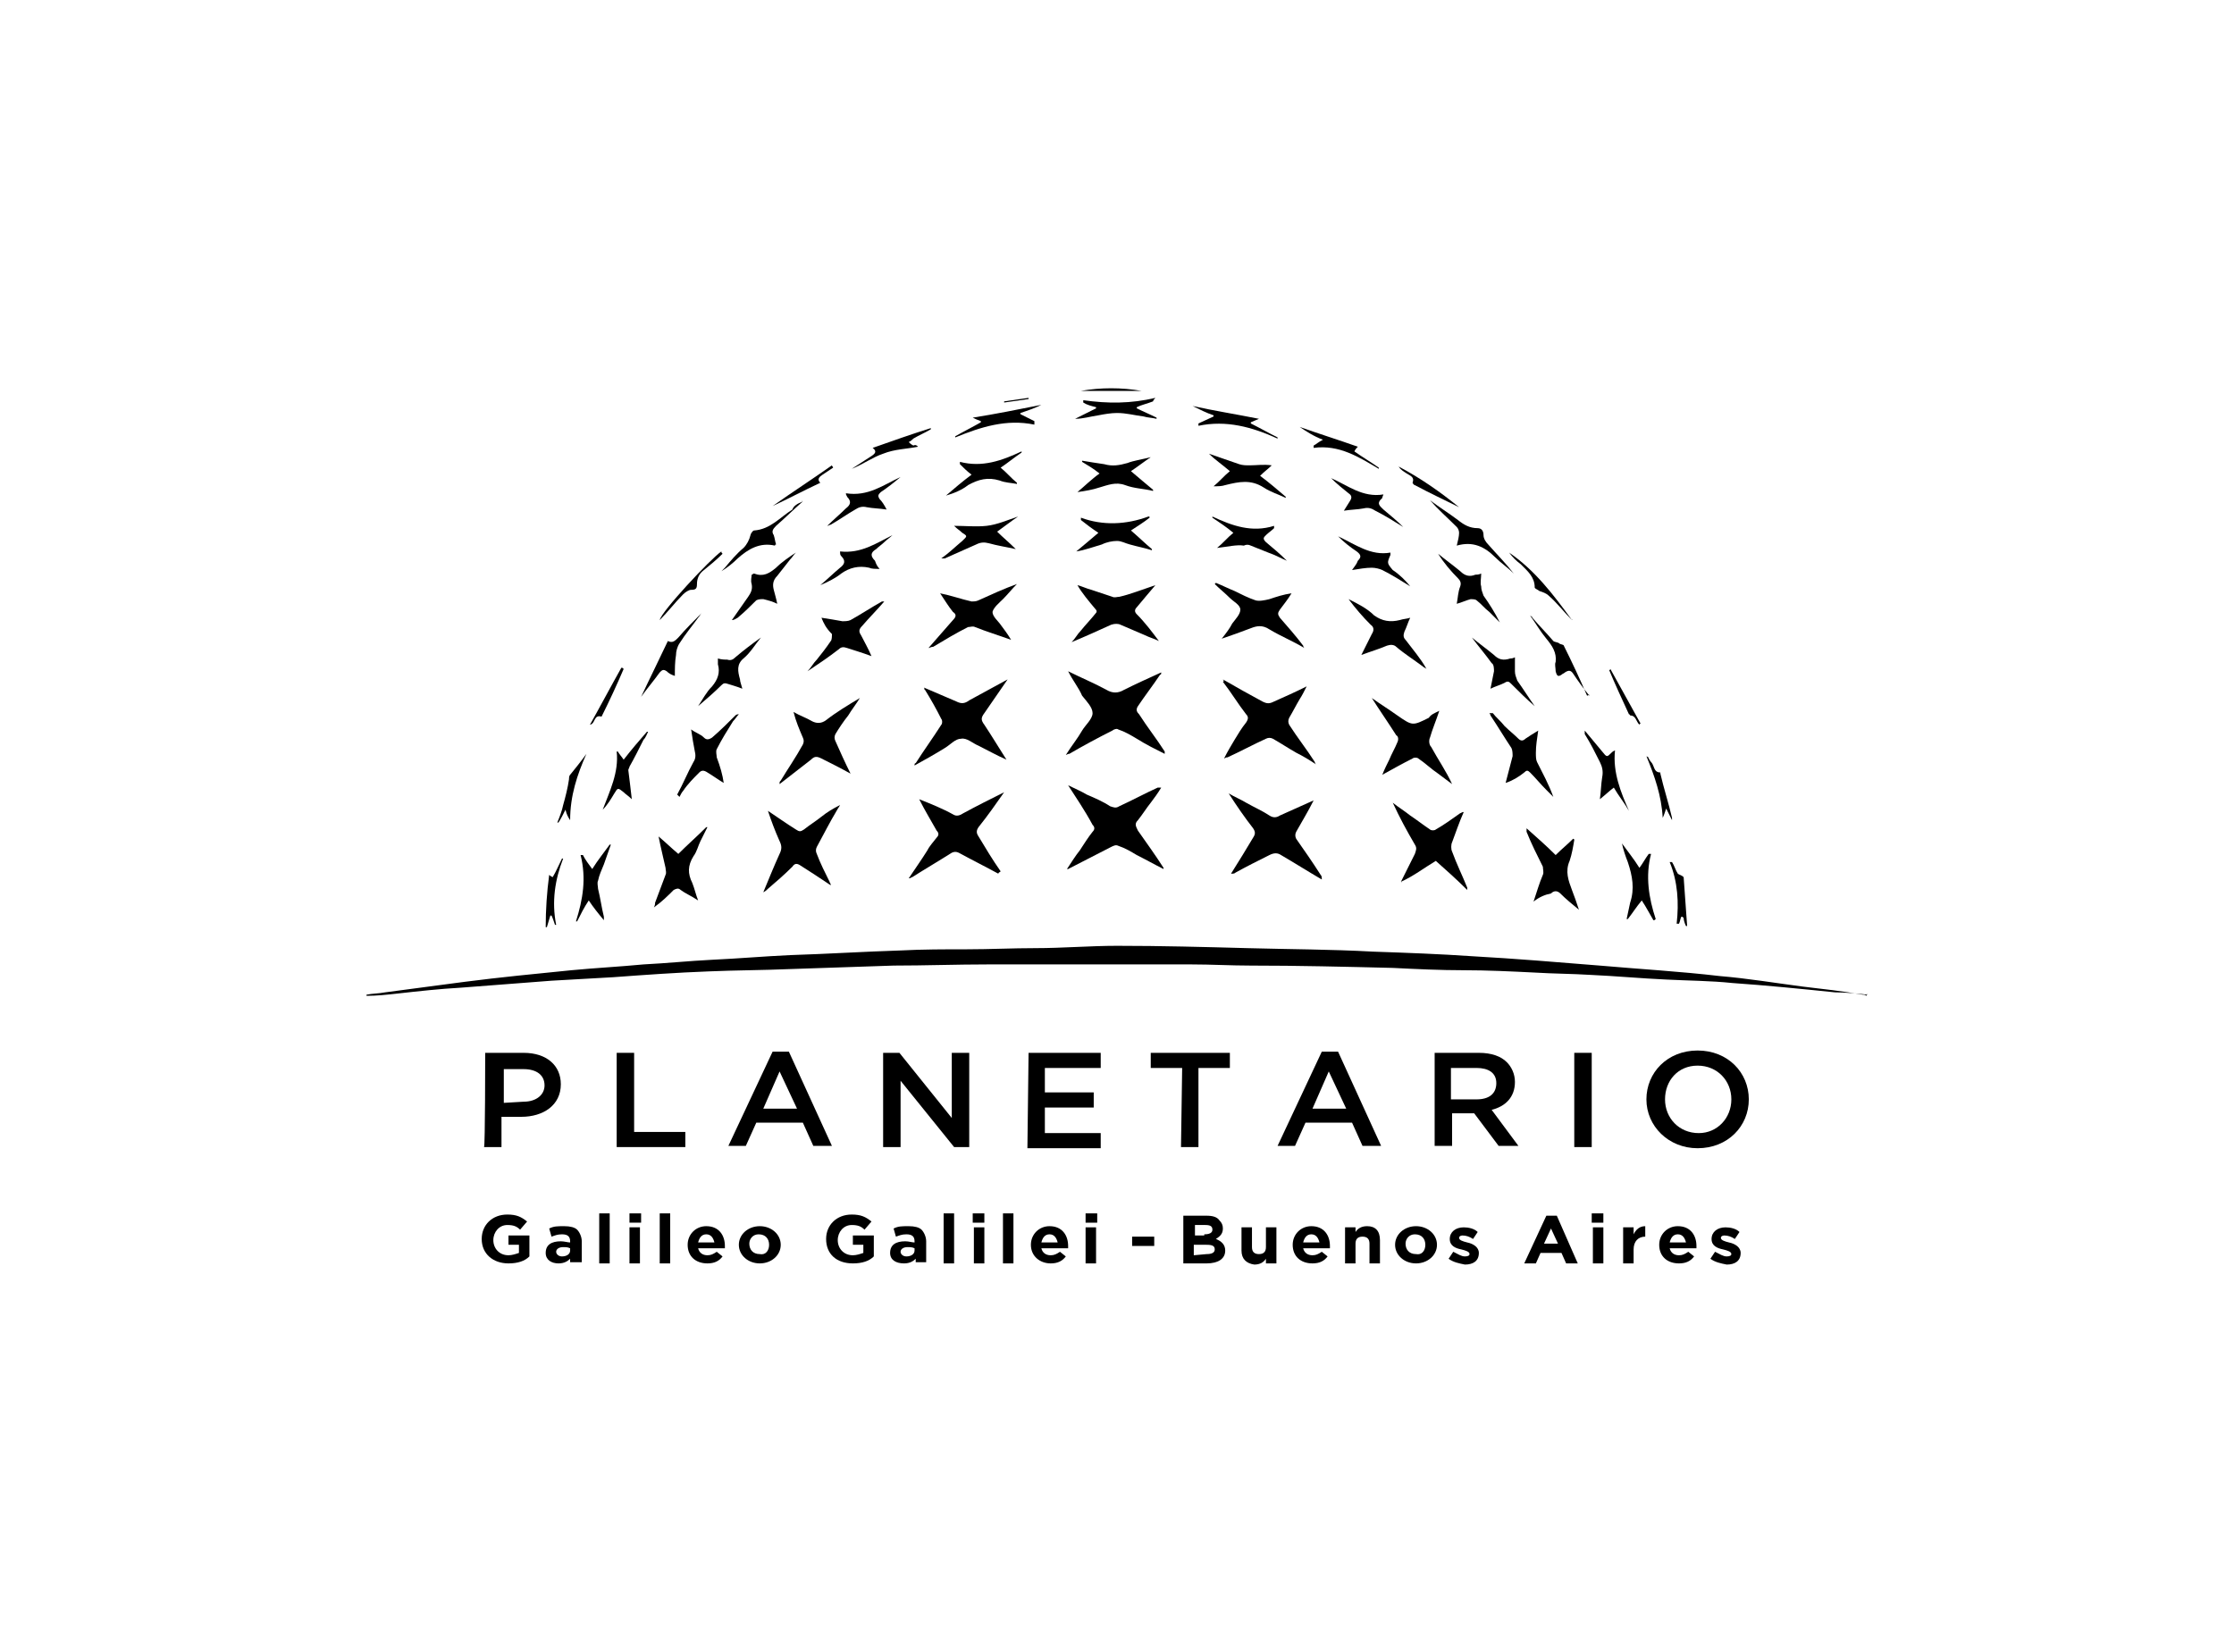 <?xml version="1.0" encoding="utf-8"?>
<!-- Generator: Adobe Illustrator 23.0.3, SVG Export Plug-In . SVG Version: 6.00 Build 0)  -->
<svg version="1.1" id="Layer_1" xmlns="http://www.w3.org/2000/svg" xmlns:xlink="http://www.w3.org/1999/xlink" x="0px" y="0px"
	 viewBox="0 0 192 142" style="enable-background:new 0 0 192 142;" xml:space="preserve">
<g>
	<g>
		<path d="M41.7,90.5h3.3c2,0,3.2,1.1,3.2,2.7v0c0,1.8-1.5,2.8-3.4,2.8h-1.7v2.6h-1.5C41.7,98.6,41.7,90.5,41.7,90.5z M45,94.7
			c1.1,0,1.8-0.6,1.8-1.4v0c0-0.9-0.7-1.4-1.8-1.4h-1.7v2.9L45,94.7L45,94.7z"/>
		<path d="M53,90.5h1.5v6.8h4.4v1.3H53V90.5z"/>
		<path d="M66.4,90.4h1.4l3.7,8.1h-1.6l-0.9-2h-4l-0.9,2h-1.5L66.4,90.4z M68.5,95.3l-1.5-3.2l-1.4,3.2H68.5z"/>
		<path d="M75.9,90.5h1.4l4.5,5.6v-5.6h1.5v8.1H82l-4.6-5.7v5.7h-1.5L75.9,90.5L75.9,90.5z"/>
		<path d="M88.4,90.5h6.2v1.3h-4.8v2.1h4.2v1.3h-4.2v2.2h4.8v1.3h-6.3L88.4,90.5L88.4,90.5z"/>
		<path d="M101.6,91.8h-2.7v-1.3h6.8v1.3h-2.7v6.8h-1.5L101.6,91.8L101.6,91.8z"/>
		<path d="M113.6,90.4h1.4l3.7,8.1h-1.6l-0.9-2h-4l-0.9,2h-1.5L113.6,90.4z M115.7,95.3l-1.5-3.2l-1.4,3.2H115.7z"/>
		<path d="M123.3,90.5h3.8c1.1,0,1.9,0.3,2.4,0.8c0.4,0.4,0.7,1,0.7,1.7v0c0,1.3-0.8,2.1-2,2.4l2.3,3.1h-1.7l-2.1-2.8h-1.9v2.8h-1.5
			V90.5z M126.9,94.5c1.1,0,1.7-0.5,1.7-1.4v0c0-0.9-0.7-1.3-1.7-1.3h-2.2v2.7L126.9,94.5L126.9,94.5z"/>
		<path d="M135.3,90.5h1.5v8.1h-1.5V90.5z"/>
		<path d="M141.5,94.5L141.5,94.5c0-2.3,1.8-4.2,4.4-4.2s4.4,1.9,4.4,4.2v0c0,2.3-1.8,4.2-4.4,4.2C143.4,98.7,141.5,96.8,141.5,94.5
			z M148.8,94.5L148.8,94.5c0-1.6-1.2-2.9-2.9-2.9c-1.7,0-2.8,1.3-2.8,2.9v0c0,1.6,1.2,2.9,2.9,2.9
			C147.6,97.4,148.8,96.1,148.8,94.5z"/>
	</g>
	<g>
		<path d="M41.4,106.5L41.4,106.5c0-1.2,0.9-2.1,2.2-2.1c0.8,0,1.2,0.2,1.7,0.6l-0.6,0.7c-0.3-0.3-0.6-0.4-1.1-0.4
			c-0.7,0-1.2,0.6-1.2,1.3v0c0,0.7,0.5,1.3,1.3,1.3c0.3,0,0.6-0.1,0.9-0.2V107h-0.9v-0.8h1.8v1.8c-0.4,0.4-1,0.6-1.8,0.6
			C42.4,108.6,41.4,107.8,41.4,106.5z"/>
		<path d="M46.9,107.7L46.9,107.7c0-0.7,0.5-1,1.3-1c0.3,0,0.6,0.1,0.8,0.1v-0.1c0-0.4-0.2-0.6-0.7-0.6c-0.4,0-0.6,0.1-0.9,0.2
			l-0.2-0.7c0.4-0.2,0.7-0.2,1.3-0.2c0.5,0,0.9,0.1,1.1,0.3c0.2,0.2,0.4,0.6,0.4,1v1.8H49v-0.3c-0.2,0.2-0.5,0.4-1,0.4
			C47.4,108.6,46.9,108.3,46.9,107.7z M49,107.5v-0.2c-0.2-0.1-0.4-0.1-0.6-0.1c-0.4,0-0.6,0.2-0.6,0.4v0c0,0.2,0.2,0.4,0.5,0.4
			C48.7,108,49,107.8,49,107.5z"/>
		<path d="M51.5,104.3h0.9v4.3h-0.9V104.3z"/>
		<path d="M54.1,104.3h1v0.8h-1C54.1,105.1,54.1,104.3,54.1,104.3z M54.1,105.5H55v3.1h-0.9V105.5z"/>
		<path d="M56.7,104.3h0.9v4.3h-0.9V104.3z"/>
		<path d="M59.1,107L59.1,107c0-0.9,0.7-1.6,1.6-1.6c1.1,0,1.6,0.8,1.6,1.7c0,0.1,0,0.2,0,0.2H60c0.1,0.4,0.4,0.6,0.8,0.6
			c0.3,0,0.5-0.1,0.8-0.3l0.5,0.4c-0.3,0.4-0.7,0.6-1.3,0.6C59.8,108.6,59.1,108,59.1,107z M61.4,106.8c-0.1-0.4-0.3-0.7-0.7-0.7
			c-0.4,0-0.6,0.3-0.7,0.7H61.4z"/>
		<path d="M63.5,107L63.5,107c0-0.9,0.8-1.6,1.8-1.6c1,0,1.8,0.7,1.8,1.6v0c0,0.9-0.8,1.6-1.8,1.6C64.3,108.6,63.5,107.9,63.5,107z
			 M66.1,107L66.1,107c0-0.5-0.3-0.9-0.9-0.9c-0.5,0-0.8,0.4-0.8,0.8v0c0,0.5,0.3,0.9,0.9,0.9C65.8,107.9,66.1,107.5,66.1,107z"/>
		<path d="M71,106.5L71,106.5c0-1.2,0.9-2.1,2.2-2.1c0.8,0,1.2,0.2,1.7,0.6l-0.6,0.7c-0.3-0.3-0.6-0.4-1.1-0.4
			c-0.7,0-1.2,0.6-1.2,1.3v0c0,0.7,0.5,1.3,1.3,1.3c0.3,0,0.6-0.1,0.9-0.2V107h-0.9v-0.8h1.8v1.8c-0.4,0.4-1,0.6-1.8,0.6
			C71.9,108.6,71,107.8,71,106.5z"/>
		<path d="M76.5,107.7L76.5,107.7c0-0.7,0.5-1,1.3-1c0.3,0,0.6,0.1,0.8,0.1v-0.1c0-0.4-0.2-0.6-0.7-0.6c-0.4,0-0.6,0.1-0.9,0.2
			l-0.2-0.7c0.4-0.2,0.7-0.2,1.3-0.2c0.5,0,0.9,0.1,1.1,0.3c0.2,0.2,0.4,0.6,0.4,1v1.8h-0.9v-0.3c-0.2,0.2-0.5,0.4-1,0.4
			C77,108.6,76.5,108.3,76.5,107.7z M78.6,107.5v-0.2c-0.2-0.1-0.4-0.1-0.6-0.1c-0.4,0-0.6,0.2-0.6,0.4v0c0,0.2,0.2,0.4,0.5,0.4
			C78.3,108,78.6,107.8,78.6,107.5z"/>
		<path d="M81.1,104.3H82v4.3h-0.9V104.3z"/>
		<path d="M83.6,104.3h1v0.8h-1V104.3z M83.7,105.5h0.9v3.1h-0.9V105.5z"/>
		<path d="M86.2,104.3h0.9v4.3h-0.9V104.3z"/>
		<path d="M88.6,107L88.6,107c0-0.9,0.7-1.6,1.6-1.6c1.1,0,1.6,0.8,1.6,1.7c0,0.1,0,0.2,0,0.2h-2.3c0.1,0.4,0.4,0.6,0.8,0.6
			c0.3,0,0.5-0.1,0.8-0.3l0.5,0.4c-0.3,0.4-0.7,0.6-1.3,0.6C89.4,108.6,88.6,108,88.6,107z M90.9,106.8c-0.1-0.4-0.3-0.7-0.7-0.7
			c-0.4,0-0.6,0.3-0.7,0.7H90.9z"/>
		<path d="M93.3,104.3h1v0.8h-1V104.3z M93.3,105.5h0.9v3.1h-0.9V105.5z"/>
		<path d="M97.3,106.3h1.9v0.8h-1.9V106.3z"/>
		<path d="M101.7,104.5h2c0.5,0,0.9,0.1,1.1,0.4c0.2,0.2,0.3,0.4,0.3,0.7v0c0,0.5-0.3,0.7-0.6,0.9c0.5,0.2,0.8,0.5,0.8,1v0
			c0,0.7-0.6,1.1-1.6,1.1h-2L101.7,104.5L101.7,104.5z M103.5,106.1c0.4,0,0.7-0.1,0.7-0.4v0c0-0.3-0.2-0.4-0.6-0.4h-0.9v0.9H103.5z
			 M103.7,107.8c0.4,0,0.7-0.1,0.7-0.4v0c0-0.3-0.2-0.4-0.7-0.4h-1.1v0.9L103.7,107.8L103.7,107.8z"/>
		<path d="M106.7,107.5v-2h0.9v1.7c0,0.4,0.2,0.6,0.6,0.6c0.4,0,0.6-0.2,0.6-0.6v-1.7h0.9v3.1h-0.9v-0.4c-0.2,0.3-0.5,0.5-1,0.5
			C107.1,108.6,106.7,108.2,106.7,107.5z"/>
		<path d="M111.1,107L111.1,107c0-0.9,0.7-1.6,1.6-1.6c1.1,0,1.6,0.8,1.6,1.7c0,0.1,0,0.2,0,0.2H112c0.1,0.4,0.4,0.6,0.8,0.6
			c0.3,0,0.5-0.1,0.8-0.3l0.5,0.4c-0.3,0.4-0.7,0.6-1.3,0.6C111.8,108.6,111.1,108,111.1,107z M113.4,106.8
			c-0.1-0.4-0.3-0.7-0.7-0.7c-0.4,0-0.6,0.3-0.7,0.7H113.4z"/>
		<path d="M115.6,105.5h0.9v0.4c0.2-0.3,0.5-0.5,1-0.5c0.7,0,1.1,0.4,1.1,1.2v2h-0.9v-1.7c0-0.4-0.2-0.6-0.6-0.6
			c-0.4,0-0.6,0.2-0.6,0.6v1.7h-0.9L115.6,105.5L115.6,105.5z"/>
		<path d="M119.9,107L119.9,107c0-0.9,0.8-1.6,1.8-1.6c1,0,1.8,0.7,1.8,1.6v0c0,0.9-0.8,1.6-1.8,1.6
			C120.7,108.6,119.9,107.9,119.9,107z M122.5,107L122.5,107c0-0.5-0.3-0.9-0.9-0.9c-0.5,0-0.8,0.4-0.8,0.8v0c0,0.5,0.3,0.9,0.9,0.9
			C122.2,107.9,122.5,107.5,122.5,107z"/>
		<path d="M124.5,108.2l0.4-0.6c0.4,0.2,0.7,0.4,1,0.4c0.3,0,0.4-0.1,0.4-0.2v0c0-0.2-0.3-0.3-0.7-0.4c-0.5-0.1-1-0.3-1-0.9v0
			c0-0.6,0.5-1,1.2-1c0.4,0,0.9,0.1,1.2,0.4l-0.4,0.6c-0.3-0.2-0.6-0.3-0.9-0.3c-0.2,0-0.3,0.1-0.3,0.2v0c0,0.2,0.3,0.3,0.7,0.4
			c0.5,0.1,1,0.4,1,0.9v0c0,0.7-0.5,1-1.2,1C125.4,108.6,124.9,108.5,124.5,108.2z"/>
		<path d="M132.9,104.5h0.9l1.8,4.1h-1l-0.4-0.9h-1.8l-0.4,0.9h-1L132.9,104.5z M133.9,106.9l-0.6-1.3l-0.6,1.3H133.9z"/>
		<path d="M136.8,104.3h1v0.8h-1V104.3z M136.9,105.5h0.9v3.1h-0.9V105.5z"/>
		<path d="M139.5,105.5h0.9v0.6c0.2-0.4,0.5-0.7,1-0.7v0.9h0c-0.6,0-1,0.4-1,1.1v1.2h-0.9L139.5,105.5L139.5,105.5z"/>
		<path d="M142.6,107L142.6,107c0-0.9,0.7-1.6,1.6-1.6c1.1,0,1.6,0.8,1.6,1.7c0,0.1,0,0.2,0,0.2h-2.3c0.1,0.4,0.4,0.6,0.8,0.6
			c0.3,0,0.5-0.1,0.8-0.3l0.5,0.4c-0.3,0.4-0.7,0.6-1.3,0.6C143.3,108.6,142.6,108,142.6,107z M144.9,106.8
			c-0.1-0.4-0.3-0.7-0.7-0.7c-0.4,0-0.6,0.3-0.7,0.7H144.9z"/>
		<path d="M147,108.2l0.4-0.6c0.4,0.2,0.7,0.4,1,0.4c0.3,0,0.4-0.1,0.4-0.2v0c0-0.2-0.3-0.3-0.7-0.4c-0.5-0.1-1-0.3-1-0.9v0
			c0-0.6,0.5-1,1.2-1c0.4,0,0.9,0.1,1.2,0.4l-0.4,0.6c-0.3-0.2-0.6-0.3-0.9-0.3c-0.2,0-0.3,0.1-0.3,0.2v0c0,0.2,0.3,0.3,0.7,0.4
			c0.5,0.1,1,0.4,1,0.9v0c0,0.7-0.5,1-1.2,1C147.9,108.6,147.4,108.5,147,108.2z"/>
	</g>
	<path d="M160.5,85.5c-0.9-0.1-1.9-0.2-2.8-0.2c-2.9-0.3-5.9-0.6-8.8-0.8c-1.9-0.2-3.8-0.2-5.7-0.3c-2.2-0.1-4.3-0.3-6.5-0.4
		c-1.6-0.1-3.2-0.1-4.8-0.2c-2-0.1-4.1-0.2-6.1-0.2s-4.1-0.1-6.1-0.2c-4.1-0.1-8.1-0.2-12.2-0.2c-1.7,0-3.4-0.1-5.1-0.1
		c-3.9,0-7.8,0-11.6,0c-2,0-3.9,0-5.9,0c-2.7,0-5.4,0.1-8.1,0.1c-3,0.1-6,0.2-8.9,0.3c-2.3,0.1-4.7,0.1-7,0.2
		c-2.7,0.1-5.5,0.3-8.2,0.5c-1.8,0.1-3.6,0.2-5.3,0.3c-2.6,0.2-5.2,0.4-7.8,0.6c-1.8,0.1-3.6,0.3-5.4,0.5c-0.9,0.1-1.8,0.2-2.7,0.2
		c0,0,0-0.1,0-0.1c0.5-0.1,1.1-0.1,1.6-0.2c2.3-0.3,4.5-0.6,6.8-0.9c3.1-0.4,6.2-0.7,9.2-1c2.1-0.2,4.1-0.3,6.2-0.5
		c2-0.1,3.9-0.3,5.9-0.4c2.2-0.1,4.5-0.3,6.7-0.4c3.2-0.1,6.3-0.3,9.5-0.4c1.9-0.1,3.8-0.1,5.7-0.1c2,0,3.9-0.1,5.9-0.1
		c2.3,0,4.7-0.2,7-0.2c3.8,0,7.5,0.1,11.2,0.2c3.6,0.1,7.2,0.1,10.8,0.3c2.9,0.1,5.7,0.2,8.6,0.4c3.6,0.2,7.2,0.5,10.9,0.8
		c3.4,0.3,6.9,0.5,10.3,0.9c2.4,0.2,4.8,0.6,7.1,0.9c1.7,0.2,3.5,0.4,5.2,0.7c0.1,0,0.2,0,0.3,0.1C160.5,85.4,160.5,85.4,160.5,85.5
		z"/>
	<path d="M91.8,57.7c1.2,0.6,2.2,1,3.3,1.6c0.5,0.3,1,0.3,1.5,0c1-0.5,2.1-1,3.2-1.5c0,0.1,0,0.2-0.1,0.2c-0.6,0.9-1.3,1.8-1.9,2.7
		c-0.2,0.3-0.1,0.5,0.1,0.7c0.7,1.1,1.5,2.1,2.2,3.2c0,0,0,0.1,0,0.2c-0.8-0.4-1.6-0.8-2.4-1.3c-0.5-0.3-1-0.6-1.6-0.8
		c-0.1-0.1-0.4,0-0.5,0.1c-1.2,0.6-2.5,1.3-3.7,2c-0.1,0-0.1,0-0.3,0.1c0.5-0.8,1-1.4,1.4-2.1c0.3-0.5,0.9-1,0.9-1.5
		c0-0.5-0.5-1-0.9-1.5C92.7,59.1,92.2,58.5,91.8,57.7z"/>
	<path d="M91.8,67.5c0.6,0.3,1.1,0.5,1.6,0.8c0.7,0.3,1.4,0.6,2,1c0.3,0.1,0.5,0.2,0.8,0c1.1-0.5,2.2-1.1,3.3-1.6c0.1,0,0.1,0,0.3,0
		c-0.3,0.5-0.6,0.9-0.9,1.3c-0.4,0.5-0.7,1-1.1,1.5c-0.3,0.3-0.2,0.5,0,0.9c0.7,1,1.5,2.1,2.2,3.2c0,0,0,0.1,0,0.1
		c-0.8-0.4-1.5-0.8-2.3-1.2c-0.5-0.3-1-0.6-1.6-0.8c-0.2-0.1-0.4,0-0.6,0.1c-1.2,0.6-2.5,1.3-3.7,1.9c0,0-0.1,0-0.1,0
		c0.4-0.6,0.7-1.1,1.1-1.6c0.4-0.6,0.7-1.1,1.1-1.6c0.2-0.2,0.2-0.4,0-0.6C93.2,69.6,92.5,68.6,91.8,67.5z"/>
	<path d="M85.8,75.1c-1.1-0.6-2.3-1.2-3.4-1.8c-0.2-0.1-0.4-0.1-0.6,0c-1.1,0.7-2.3,1.4-3.4,2.1c-0.1,0-0.1,0.1-0.3,0.1
		c0.6-0.9,1.1-1.6,1.6-2.4c0.2-0.4,0.5-0.7,0.8-1.1c0.2-0.2,0.2-0.4,0-0.6c-0.5-0.9-1-1.7-1.5-2.7c1,0.4,2,0.8,2.9,1.3
		c0.3,0.2,0.6,0.1,0.9-0.1c1.1-0.6,2.3-1.2,3.5-1.8c-0.7,1-1.4,2-2.2,3c-0.2,0.3-0.2,0.5,0,0.8c0.6,1,1.2,2,1.9,3
		C85.9,75,85.8,75,85.8,75.1z"/>
	<path d="M112.9,68.8c-0.5,1-1,1.8-1.5,2.7c-0.1,0.2-0.1,0.4,0,0.6c0.7,1,1.4,2,2.1,3.1c0.1,0.1,0.1,0.2,0.1,0.4
		c-1.2-0.7-2.3-1.4-3.5-2.1c-0.3-0.2-0.6-0.2-1,0c-1,0.5-2,1-2.9,1.5c-0.1,0.1-0.2,0.1-0.4,0.1c0.7-1.1,1.3-2.1,1.9-3.1
		c0.2-0.3,0.2-0.5,0-0.8c-0.7-0.9-1.4-1.9-2.1-3c0.5,0.3,1,0.5,1.5,0.8c0.7,0.4,1.4,0.7,2,1.1c0.3,0.2,0.6,0.2,0.9,0
		C110.9,69.7,111.8,69.3,112.9,68.8z"/>
	<path d="M79.4,59.1c0.9,0.4,1.9,0.8,2.8,1.2c0.4,0.2,0.7,0.2,1.1-0.1c1.1-0.6,2.2-1.2,3.3-1.8c-0.7,1-1.3,1.9-2,2.9
		c-0.3,0.4-0.3,0.6,0,1c0.6,0.9,1.2,1.9,1.9,3c-0.9-0.4-1.6-0.8-2.4-1.2c-0.5-0.2-1-0.7-1.5-0.6c-0.5,0-0.9,0.5-1.4,0.8
		c-0.8,0.5-1.7,1-2.6,1.5c0-0.1,0-0.2,0.1-0.2c0.7-1.1,1.5-2.2,2.2-3.3c0.1-0.1,0.1-0.4,0-0.5c-0.4-0.8-0.9-1.7-1.4-2.5
		C79.4,59.3,79.5,59.2,79.4,59.1z"/>
	<path d="M105.1,58.4c1.2,0.7,2.3,1.3,3.4,1.9c0.4,0.2,0.6,0.2,1,0c0.9-0.4,1.8-0.8,2.8-1.3c-0.2,0.4-0.4,0.8-0.6,1.1
		c-0.3,0.5-0.6,1.1-0.9,1.6c-0.1,0.2-0.1,0.4,0,0.6c0.7,1.1,1.5,2.1,2.2,3.2c0,0,0,0.1,0.1,0.2c-0.6-0.4-1.1-0.7-1.7-1
		c-0.7-0.4-1.3-0.8-2-1.2c-0.2-0.1-0.4-0.1-0.6,0c-1.1,0.5-2.2,1.1-3.3,1.6c-0.1,0-0.1,0-0.3,0.1c0.3-0.6,0.6-1.1,0.9-1.6
		c0.3-0.5,0.6-1,1-1.5c0.2-0.3,0.2-0.5,0-0.7c-0.7-0.9-1.3-1.9-2-2.8C105.2,58.6,105.2,58.5,105.1,58.4z"/>
	<path d="M120.4,75.8c0.4-0.8,0.8-1.6,1.2-2.4c0.1-0.3,0.2-0.5,0-0.8c-0.7-1.2-1.3-2.3-1.9-3.6c0.5,0.4,1,0.7,1.5,1.1
		c0.6,0.4,1.1,0.8,1.7,1.2c0.1,0.1,0.4,0.1,0.5,0c0.7-0.4,1.4-0.9,2.1-1.4c0.1,0,0.1-0.1,0.3-0.1c-0.4,0.9-0.7,1.8-1,2.6
		c-0.1,0.2-0.1,0.6,0,0.8c0.4,1.1,0.9,2.1,1.3,3.1c0,0,0,0.1,0,0.2c-0.9-0.9-1.8-1.7-2.7-2.5C122.4,74.6,121.5,75.3,120.4,75.8
		C120.5,75.9,120.5,75.8,120.4,75.8z"/>
	<path d="M66,69.7c0.9,0.6,1.6,1.1,2.4,1.6c0.3,0.2,0.4,0.2,0.7,0c0.5-0.4,1-0.7,1.5-1.1c0.5-0.4,1-0.7,1.6-1
		c-0.1,0.2-0.2,0.3-0.3,0.5c-0.6,1-1.1,2-1.7,3.1c-0.1,0.2-0.1,0.4,0,0.6c0.3,0.8,0.7,1.6,1.1,2.4c0,0.1,0.1,0.1,0.1,0.3
		c-0.9-0.6-1.8-1.2-2.6-1.7c-0.3-0.2-0.5-0.2-0.7,0.1c-0.7,0.7-1.4,1.3-2.1,1.9c-0.1,0.1-0.2,0.2-0.4,0.3c0.5-1.2,0.9-2.2,1.4-3.3
		c0.2-0.4,0.2-0.7,0-1.1C66.6,71.4,66.3,70.6,66,69.7z"/>
	<path d="M68.2,61.2c0.5,0.3,1.1,0.5,1.6,0.8c0.4,0.2,0.8,0.2,1.2-0.1c0.9-0.7,1.9-1.3,2.9-1.9c-0.3,0.5-0.7,1-1,1.5
		c-0.4,0.5-0.8,1.1-1.1,1.6c-0.1,0.2-0.1,0.4,0,0.6c0.4,0.9,0.8,1.8,1.3,2.8c-0.9-0.5-1.7-0.9-2.5-1.3c-0.4-0.2-0.6-0.2-0.9,0.1
		c-0.9,0.7-1.8,1.4-2.7,2.1c0-0.2,0-0.2,0.1-0.3c0.6-1,1.3-2,1.9-3.1c0.1-0.2,0.1-0.4,0-0.6C68.7,62.7,68.4,62,68.2,61.2
		C68.2,61.2,68.2,61.2,68.2,61.2z"/>
	<path d="M123.7,61.1c-0.3,0.9-0.6,1.6-0.8,2.3c-0.1,0.2-0.1,0.6,0.1,0.8c0.6,1.1,1.3,2.1,1.8,3.2c-0.4-0.3-0.8-0.6-1.2-0.9
		c-0.6-0.4-1.1-0.9-1.7-1.3c-0.1-0.1-0.4-0.1-0.5,0c-0.8,0.4-1.7,0.9-2.6,1.4c0.2-0.5,0.4-0.9,0.6-1.3c0.2-0.5,0.5-1,0.7-1.5
		c0.1-0.2,0.1-0.5-0.1-0.6c-0.7-1.1-1.4-2.1-2.1-3.2c0.7,0.5,1.5,1,2.2,1.5c1.3,0.9,1.3,0.9,2.7,0.2C123,61.4,123.3,61.3,123.7,61.1
		z"/>
	<path d="M99.3,50.3c-0.6,0.7-1.1,1.3-1.6,1.9c-0.2,0.2-0.2,0.4,0,0.6c0.7,0.7,1.3,1.5,1.9,2.3c-0.4-0.2-0.8-0.3-1.2-0.5
		c-0.7-0.3-1.4-0.6-2.1-0.9c-0.2-0.1-0.5-0.1-0.8,0c-1.1,0.5-2.2,1-3.4,1.5c0.3-0.3,0.5-0.7,0.8-1c0.4-0.5,0.8-0.9,1.2-1.4
		c0.2-0.2,0.2-0.3,0-0.5c-0.5-0.6-1.1-1.3-1.5-2c0.4,0.1,0.8,0.3,1.2,0.4c0.6,0.2,1.2,0.4,1.8,0.6c0.2,0.1,0.4,0,0.6,0
		C97.1,51.1,98.1,50.7,99.3,50.3z"/>
	<path d="M79.8,55.7c0.7-0.8,1.4-1.6,2.1-2.4c0.3-0.3,0.3-0.5,0-0.7c-0.4-0.5-0.7-1-1.1-1.6c1,0.2,1.8,0.5,2.7,0.7
		c0.2,0,0.4,0,0.6-0.1c1.1-0.5,2.2-1,3.3-1.4c-0.4,0.4-0.8,0.9-1.2,1.3c-0.3,0.3-0.8,0.7-0.9,1.1c0,0.4,0.5,0.8,0.7,1.1
		c0.3,0.4,0.6,0.8,0.9,1.3c-1.1-0.4-2.1-0.7-3.1-1.1c-0.2-0.1-0.4,0-0.6,0c-1,0.5-2,1.1-3,1.7C80,55.6,79.9,55.7,79.8,55.7
		C79.8,55.7,79.8,55.7,79.8,55.7z"/>
	<path d="M111,51c-0.3,0.5-0.7,1-1,1.4c-0.2,0.3-0.2,0.4,0,0.7c0.7,0.8,1.4,1.6,2,2.4c0,0,0,0.1,0.1,0.2c-1-0.6-2-1-3-1.6
		c-0.6-0.4-1.1-0.3-1.6-0.1c-0.8,0.3-1.6,0.6-2.5,0.9c0.4-0.5,0.7-0.9,0.9-1.3c0.3-0.4,0.7-0.8,0.7-1.2c0-0.4-0.6-0.7-0.9-1
		c-0.4-0.4-0.9-0.8-1.3-1.2c0,0,0.1-0.1,0.1-0.1c0.5,0.2,1.1,0.5,1.6,0.7c0.6,0.3,1.2,0.6,1.8,0.8c0.3,0.1,0.8,0,1.2-0.1
		C109.7,51.3,110.3,51.1,111,51C110.9,51,110.9,51,111,51z"/>
	<path d="M60,77.4c-0.6-0.4-1.1-0.6-1.5-0.9c-0.2-0.2-0.4-0.1-0.6,0c-0.5,0.5-1,1-1.7,1.5c0.1-0.2,0.1-0.3,0.1-0.4
		c0.3-0.8,0.6-1.6,0.9-2.4c0.1-0.2,0-0.4,0-0.6c-0.2-0.9-0.4-1.7-0.6-2.7c0.6,0.5,1.1,1,1.7,1.5c0.8-0.8,1.6-1.5,2.4-2.3
		c0,0,0,0,0.1,0c-0.2,0.4-0.4,0.8-0.6,1.2c-0.2,0.4-0.3,0.9-0.6,1.3c-0.5,0.8-0.5,1.5-0.1,2.3C59.7,76.4,59.8,76.9,60,77.4z"/>
	<path d="M131.8,77.5c0.3-0.9,0.5-1.6,0.8-2.3c0.1-0.2,0-0.5,0-0.7c-0.5-1-1-2-1.4-3c0-0.1,0-0.1,0-0.3c0.9,0.8,1.7,1.5,2.5,2.3
		c0.5-0.5,1-0.9,1.5-1.4c0,0,0.1,0,0.1,0.1c-0.1,0.6-0.2,1.2-0.4,1.8c-0.4,0.9-0.1,1.7,0.2,2.5c0.2,0.5,0.4,1.1,0.6,1.7
		c-0.6-0.5-1.1-0.9-1.6-1.4c-0.2-0.2-0.5-0.3-0.8,0C132.8,76.9,132.3,77.1,131.8,77.5z"/>
	<path d="M70.6,53.1c0.7,0.1,1.2,0.2,1.8,0.3c0.2,0,0.5,0,0.7-0.1c0.9-0.5,1.8-1.1,2.7-1.6c0,0,0.1,0,0.2,0
		c-0.6,0.7-1.3,1.4-1.9,2.1c-0.3,0.3-0.3,0.5-0.1,0.8c0.3,0.6,0.6,1.1,0.9,1.8c-0.8-0.3-1.5-0.5-2.1-0.7c-0.3-0.1-0.5-0.1-0.7,0.1
		c-0.9,0.7-1.8,1.3-2.7,1.9c0.3-0.3,0.5-0.7,0.8-1c0.4-0.5,0.8-1,1.2-1.6c0.1-0.1,0.1-0.4,0.1-0.6C71,54,70.8,53.6,70.6,53.1z"/>
	<path d="M121.2,53.1c-0.2,0.4-0.3,0.8-0.5,1.2c-0.1,0.3-0.1,0.5,0.1,0.7c0.6,0.8,1.3,1.6,1.8,2.5c-0.1-0.1-0.2-0.1-0.3-0.2
		c-0.8-0.6-1.6-1.1-2.3-1.7c-0.2-0.2-0.5-0.2-0.8-0.1c-0.7,0.3-1.4,0.5-2.2,0.8c0.3-0.6,0.6-1.2,0.9-1.8c0.2-0.3,0.2-0.6-0.1-0.8
		c-0.7-0.7-1.3-1.4-1.9-2.2c0.8,0.4,1.6,0.8,2.2,1.4c0.7,0.5,1.4,0.6,2.2,0.4C120.6,53.2,120.9,53.2,121.2,53.1z"/>
	<path d="M128.3,61.3c0.3,0.4,0.7,0.7,1,1.1c0.4,0.4,0.8,0.7,1.2,1.1c0.2,0.2,0.4,0.2,0.6,0c0.3-0.2,0.6-0.4,1.1-0.7
		c-0.1,0.7-0.2,1.3-0.2,1.9c0,0.3,0,0.6,0.1,0.8c0.5,1,1,1.9,1.4,3c-0.2-0.2-0.4-0.4-0.6-0.6c-0.5-0.5-0.9-1-1.4-1.5
		c-0.2-0.2-0.3-0.2-0.5,0c-0.5,0.4-1,0.7-1.6,0.9c0.2-0.8,0.4-1.5,0.6-2.3c0-0.2,0-0.5-0.1-0.7c-0.6-0.9-1.2-1.9-1.8-2.8
		c0,0,0-0.1-0.1-0.2C128.2,61.3,128.3,61.3,128.3,61.3z"/>
	<path d="M62.2,67.3c-0.5-0.3-0.9-0.6-1.4-0.9c-0.3-0.2-0.5-0.2-0.7,0c-0.5,0.5-1,1-1.4,1.6c-0.1,0.1-0.2,0.3-0.3,0.5
		c-0.1-0.1-0.1-0.1-0.2-0.2c0.5-0.9,0.9-1.9,1.4-2.8c0.2-0.3,0.2-0.6,0.1-1c-0.1-0.5-0.2-1.1-0.3-1.8c0.4,0.3,0.8,0.4,1.1,0.7
		c0.2,0.2,0.4,0.2,0.7,0c0.7-0.6,1.4-1.3,2-1.9c0.1-0.1,0.2-0.1,0.3-0.1c-0.2,0.2-0.3,0.4-0.5,0.6c-0.5,0.8-1,1.6-1.4,2.4
		c-0.1,0.2,0,0.5,0,0.7C61.9,65.9,62.1,66.6,62.2,67.3C62.3,67.3,62.2,67.3,62.2,67.3z"/>
	<path d="M98.9,39.3c-0.6,0.4-1.1,0.8-1.7,1.2c0.7,0.6,1.3,1.1,1.9,1.6c0,0,0,0,0,0.1c-0.8-0.2-1.6-0.2-2.4-0.5
		c-0.8-0.3-1.5,0-2.2,0.2c-0.6,0.2-1.2,0.3-1.9,0.4c0.6-0.5,1.2-1.1,1.9-1.6c-0.5-0.4-1-0.7-1.5-1c0,0,0-0.1,0-0.1
		c0.6,0.1,1.2,0.2,1.9,0.3c0.7,0.2,1.3,0.1,2-0.1C97.4,39.6,98.1,39.5,98.9,39.3z"/>
	<path d="M98.8,44.5c-0.5,0.4-1,0.7-1.6,1.1c0.7,0.6,1.2,1.1,1.8,1.6c0,0,0,0.1,0,0.1c-0.6-0.2-1.2-0.3-1.9-0.5
		c-0.4-0.1-0.7-0.3-1.1-0.3c-0.4,0-0.9,0.1-1.3,0.3c-0.7,0.2-1.5,0.5-2.2,0.6c0.6-0.5,1.2-1,1.9-1.6c-0.6-0.4-1-0.7-1.5-1.1
		c0-0.1,0-0.1,0-0.2c1.9,0.7,3.9,0.6,5.8-0.1C98.8,44.4,98.8,44.4,98.8,44.5z"/>
	<path d="M104.6,47.1c0.5-0.4,0.9-0.9,1.4-1.3c-0.6-0.5-1.2-0.9-1.8-1.3c0,0,0-0.1,0-0.1c1.7,0.8,3.4,1.4,5.3,0.8c0,0.1,0,0.1,0,0.2
		c-0.2,0.2-0.5,0.4-0.7,0.6c-0.2,0.2-0.3,0.3,0,0.6c0.6,0.5,1.2,1,1.8,1.6c-0.5-0.2-1-0.5-1.6-0.7c-0.5-0.2-1-0.4-1.5-0.6
		c-0.2-0.1-0.4-0.1-0.6,0C106.3,46.8,105.5,47,104.6,47.1C104.7,47.1,104.6,47.1,104.6,47.1z"/>
	<path d="M81.3,42.6c0.7-0.6,1.4-1.2,2.2-1.8c-0.4-0.3-0.7-0.6-1-0.9c0-0.1,0-0.1,0-0.2c1.9,0.5,3.6-0.1,5.3-0.9c0,0,0,0.1,0,0.1
		c-0.6,0.4-1.2,0.9-1.8,1.3c0.5,0.4,0.9,0.9,1.4,1.3c0,0,0,0.1,0,0.1c-0.5-0.1-1-0.1-1.5-0.3c-1-0.3-1.8-0.1-2.7,0.4
		C82.7,42.1,82,42.4,81.3,42.6C81.4,42.7,81.4,42.7,81.3,42.6z"/>
	<path d="M103.9,39c0.9,0.3,1.7,0.6,2.6,0.9c0.3,0.1,0.6,0.1,0.9,0.1c0.6,0,1.2-0.1,1.9,0c-0.3,0.3-0.6,0.5-1,0.9
		c0.8,0.6,1.5,1.2,2.2,1.8c0,0,0,0,0,0.1c-0.6-0.3-1.3-0.5-1.9-0.9c-1.1-0.7-2.1-0.5-3.3-0.2c-0.3,0.1-0.6,0.1-1,0.1
		c0.5-0.4,0.9-0.9,1.4-1.3C105,39.9,104.4,39.5,103.9,39C103.8,39,103.9,39,103.9,39z"/>
	<path d="M87.5,44.4c-0.6,0.4-1.1,0.8-1.8,1.3c0.5,0.5,1,0.9,1.6,1.5c-0.9-0.2-1.6-0.3-2.3-0.5c-0.4-0.1-0.7-0.1-1.1,0.1
		c-0.9,0.4-1.8,0.8-2.7,1.2c-0.1,0-0.1,0-0.3,0c0.7-0.5,1.2-1,1.8-1.5c0.4-0.4,0.5-0.4,0-0.7c-0.2-0.2-0.4-0.3-0.7-0.6
		c1,0,1.9,0.1,2.8,0C85.7,45.1,86.6,44.7,87.5,44.4C87.5,44.4,87.5,44.4,87.5,44.4z"/>
	<path d="M50.1,73.5c0.2,0.4,0.5,0.8,0.8,1.2c0.5-0.8,1-1.4,1.5-2.1c0,0,0,0,0.1,0c-0.2,0.6-0.4,1.1-0.6,1.7
		c-0.2,0.5-0.4,0.9-0.5,1.4c-0.1,0.2,0,0.5,0,0.7c0.2,0.8,0.3,1.6,0.5,2.4c0,0.1,0,0.2,0,0.3c-0.5-0.6-0.9-1.1-1.3-1.7
		c-0.4,0.6-0.7,1.2-1,1.8c0,0-0.1,0-0.1,0c0.6-1.9,0.9-3.7,0.4-5.7C50,73.5,50,73.5,50.1,73.5z"/>
	<path d="M142.1,79.1c-0.3-0.5-0.6-1.1-1-1.7c-0.5,0.6-0.8,1.1-1.2,1.6c0,0-0.1,0-0.1,0c0.1-0.5,0.2-0.9,0.3-1.4
		c0.4-1.2,0.2-2.3-0.2-3.5c-0.2-0.5-0.4-1.1-0.5-1.6c0.5,0.7,1,1.3,1.5,2.1c0.3-0.4,0.5-0.8,0.8-1.2c0.1,0,0.1,0,0.2,0
		c-0.5,1.9-0.2,3.8,0.4,5.6C142.2,79.1,142.2,79.1,142.1,79.1z"/>
	<path d="M62.9,53.3c0.5-0.7,0.9-1.3,1.4-2c0.2-0.3,0.4-0.6,0.3-1.1c-0.1-0.3,0-0.6,0-0.8c0.1,0,0.1-0.1,0.2-0.1
		c0.8,0.3,1.3,0,1.9-0.5c0.5-0.5,1.1-0.9,1.7-1.3c-0.2,0.2-0.3,0.4-0.5,0.6c-0.4,0.5-0.7,0.9-1.1,1.4c-0.4,0.4-0.4,0.8-0.3,1.2
		c0.1,0.4,0.2,0.7,0.3,1.2c-0.4-0.2-0.8-0.3-1.2-0.4c-0.2,0-0.4,0-0.6,0.1c-0.5,0.5-1,1-1.6,1.5C63.2,53.2,63.1,53.3,62.9,53.3
		C62.9,53.4,62.9,53.4,62.9,53.3z"/>
	<path d="M63.8,59.2c-0.5-0.2-0.9-0.3-1.2-0.4c-0.3-0.1-0.4-0.1-0.6,0.1c-0.6,0.6-1.3,1.2-2,1.8c0.4-0.6,0.7-1.2,1.2-1.7
		c0.5-0.6,0.7-1.2,0.5-1.9c0-0.1,0-0.3,0-0.5c0.3,0.1,0.6,0.1,0.8,0.1c0.3,0.1,0.5,0,0.7-0.2c0.7-0.6,1.5-1.2,2.2-1.7
		c-0.5,0.6-0.9,1.3-1.5,1.8c-0.6,0.5-0.5,1.1-0.3,1.8C63.6,58.6,63.7,58.8,63.8,59.2z"/>
	<path d="M131.9,60.7c-0.7-0.6-1.3-1.2-2-1.9c-0.2-0.2-0.3-0.3-0.6-0.1c-0.4,0.2-0.8,0.3-1.2,0.5c0.1-0.5,0.2-1,0.3-1.5
		c0-0.2,0-0.6-0.2-0.7c-0.5-0.7-1.1-1.4-1.7-2.2c0.6,0.5,1.3,1,1.9,1.5c0.4,0.4,0.8,0.5,1.4,0.3c0.1,0,0.2,0,0.4-0.1
		c0,0.4,0,0.8,0,1.2c0,0.3,0.1,0.5,0.2,0.8C130.9,59.2,131.4,60,131.9,60.7C131.9,60.7,131.9,60.7,131.9,60.7z"/>
	<path d="M123.6,47.6c0.6,0.5,1.3,1,1.9,1.5c0.4,0.4,0.8,0.5,1.3,0.3c0.1,0,0.3,0,0.5-0.1c0,0.4-0.1,0.8,0,1.1
		c0,0.3,0.1,0.5,0.2,0.8c0.5,0.7,1,1.5,1.4,2.3c-0.3-0.3-0.6-0.6-0.9-0.9c-0.4-0.3-0.7-0.7-1.1-1c-0.1-0.1-0.4-0.1-0.5-0.1
		c-0.4,0.1-0.8,0.3-1.2,0.4c0.1-0.5,0.1-1,0.3-1.5c0.1-0.3,0-0.5-0.2-0.7C124.7,49.1,124.1,48.4,123.6,47.6
		C123.5,47.6,123.6,47.6,123.6,47.6z"/>
	<path d="M54.3,68.7c-0.3-0.3-0.5-0.4-0.7-0.6c-0.5-0.4-0.5-0.4-0.8,0.1c-0.3,0.5-0.6,1-1,1.4c0.6-1.6,1.4-3.2,1.2-5
		c0,0,0.1,0,0.1,0c0.1,0.2,0.3,0.4,0.5,0.7c0.7-0.9,1.3-1.6,2-2.4c0,0,0.1,0,0.1,0c-0.1,0.2-0.2,0.5-0.4,0.7
		c-0.4,0.8-0.8,1.6-1.2,2.3c0,0.1-0.1,0.2-0.1,0.3C54.1,67,54.2,67.8,54.3,68.7z"/>
	<path d="M136.2,62.8c0.5,0.6,1,1.2,1.5,1.8c0.4,0.5,0.4,0.5,0.8,0.1c0.1-0.1,0.1-0.1,0.3-0.2c-0.2,1.9,0.5,3.6,1.2,5.2
		c-0.4-0.7-0.9-1.3-1.3-2c-0.4,0.3-0.7,0.6-1.2,1c0.1-0.7,0.1-1.3,0.2-1.9c0.1-0.5,0-0.9-0.2-1.3c-0.4-0.8-0.8-1.6-1.3-2.4
		C136.2,63,136.2,62.9,136.2,62.8C136.1,62.8,136.2,62.8,136.2,62.8z"/>
	<path d="M99.1,34.5c-0.5,0.2-1,0.3-1.4,0.5c0,0,0,0.1,0,0.1c0.6,0.3,1.1,0.5,1.7,0.8c0,0,0,0.1,0,0.1c-0.4-0.1-0.8-0.1-1.1-0.2
		c-0.8-0.1-1.5-0.3-2.3-0.3c-0.5,0-1.1,0.1-1.6,0.2c-0.7,0.1-1.3,0.3-2,0.3c0.6-0.3,1.2-0.6,1.8-0.9c0,0,0-0.1,0-0.1
		c-0.4-0.1-0.8-0.2-1.1-0.4c0-0.1,0-0.1,0-0.2c2.1,0.3,4.1,0.3,6.2-0.2C99.1,34.4,99.1,34.5,99.1,34.5z"/>
	<path d="M122.9,43c0.8,0.6,1.6,1.1,2.4,1.7c0.5,0.4,1,0.7,1.7,0.7c0.3,0,0.5,0.2,0.5,0.6c0,0.3,0.2,0.6,0.4,0.8
		c0.7,0.8,1.5,1.6,2.2,2.5c-0.5-0.5-1.1-0.9-1.6-1.4c-0.9-0.9-1.9-1.4-3.3-1c0.1-0.4,0.2-0.8,0.2-1.1c0-0.2-0.1-0.4-0.2-0.5
		C124.4,44.5,123.6,43.8,122.9,43C122.8,43,122.8,43,122.9,43z"/>
	<path d="M121.2,50.4c-0.8-0.5-1.6-1-2.4-1.4c-0.2-0.1-0.6-0.2-0.9-0.2c-0.5,0-1.1,0.1-1.7,0.2c0.2-0.3,0.4-0.5,0.5-0.8
		c0.3-0.3,0.3-0.5-0.1-0.8c-0.6-0.4-1.1-0.8-1.6-1.3c1.5,0.7,2.8,1.7,4.5,1.4c0,0.1,0,0.2,0,0.2c-0.3,0.7-0.3,0.7,0.2,1.3
		C120.3,49.4,120.8,49.9,121.2,50.4C121.2,50.4,121.2,50.4,121.2,50.4z"/>
	<path d="M120.6,45.3c-0.8-0.5-1.6-1-2.4-1.4c-0.3-0.2-0.6-0.3-1-0.2c-0.5,0.1-1.1,0.1-1.7,0.2c0.2-0.3,0.3-0.5,0.5-0.8
		c0.2-0.3,0.2-0.5-0.1-0.7c-0.5-0.4-1-0.8-1.5-1.3c1.4,0.6,2.7,1.7,4.5,1.4c-0.1,0.2-0.1,0.4-0.2,0.4c-0.4,0.4-0.1,0.6,0.2,0.9
		C119.5,44.3,120.1,44.8,120.6,45.3C120.6,45.3,120.6,45.3,120.6,45.3z"/>
	<path d="M69,43.1c-0.8,0.7-1.5,1.4-2.3,2.1c-0.3,0.3-0.4,0.5-0.2,0.8c0.1,0.3,0.1,0.5,0.2,0.8c-0.1,0-0.1,0.1-0.1,0.1
		c-1.3-0.3-2.3,0.3-3.2,1.1c-0.4,0.4-0.9,0.8-1.4,1.1c0.1-0.1,0.2-0.2,0.3-0.3c0.5-0.6,1-1.2,1.6-1.7c0.3-0.3,0.5-0.7,0.6-1.1
		c0-0.1,0.2-0.4,0.3-0.4c1.4-0.1,2.2-1.1,3.3-1.8C68.2,43.5,68.5,43.3,69,43.1C68.9,43,68.9,43.1,69,43.1z"/>
	<path d="M77.4,41c-0.6,0.5-1.1,0.9-1.7,1.3c-0.2,0.2-0.3,0.3-0.1,0.6c0.2,0.2,0.4,0.5,0.6,0.9c-0.6-0.1-1.2-0.1-1.7-0.2
		c-0.4-0.1-0.7,0-1,0.2c-0.7,0.4-1.4,0.9-2.1,1.3c-0.1,0-0.2,0.1-0.3,0.1c0.5-0.5,1.1-1,1.6-1.5c0.4-0.3,0.5-0.6,0.1-1
		c0-0.1-0.1-0.1-0.1-0.3C74.6,42.7,75.9,41.7,77.4,41z"/>
	<path d="M57.4,55.1c0.4,0.2,0.6,0,0.9-0.3c0.6-0.7,1.3-1.4,2-2.1c-0.1,0.1-0.2,0.3-0.3,0.4c-0.5,0.7-1.1,1.4-1.6,2.2
		c-0.2,0.3-0.3,0.7-0.3,1C58,56.9,58,57.5,58,58.1c-0.3-0.1-0.5-0.2-0.7-0.4c-0.3-0.2-0.4-0.1-0.6,0.1c-0.5,0.7-1.1,1.4-1.6,2.1
		C55.8,58.4,56.6,56.8,57.4,55.1z"/>
	<path d="M75.6,48.9c-0.4,0-0.7,0-0.9-0.1c-0.9-0.2-1.7,0-2.4,0.5c-0.5,0.4-1.1,0.7-1.8,1c0.6-0.5,1.1-1,1.7-1.5
		c0.4-0.3,0.5-0.6,0.1-1c-0.1-0.1-0.1-0.2-0.1-0.4c1.8,0.2,3.1-0.7,4.5-1.4c-0.2,0.2-0.5,0.4-0.7,0.6c-0.2,0.2-0.5,0.4-0.7,0.6
		c-0.5,0.3-0.5,0.6-0.1,1C75.3,48.5,75.4,48.7,75.6,48.9z"/>
	<path d="M136.6,59.8c-0.5-0.6-1-1.3-1.4-1.9c-0.2-0.3-0.4-0.3-0.7-0.1c-0.1,0.1-0.2,0.1-0.3,0.2c-0.3,0.2-0.4,0.1-0.5-0.3
		c0-0.3-0.1-0.6,0-0.8c0.1-0.8-0.3-1.4-0.8-2c-0.5-0.6-0.9-1.3-1.4-2c0.1,0.1,0.2,0.1,0.2,0.2c0.6,0.7,1.2,1.3,1.8,2
		c0.1,0.1,0.4,0.1,0.5,0.2c0.1,0.1,0.4,0.1,0.4,0.2c0.7,1.4,1.4,2.9,2,4.3C136.7,59.7,136.6,59.7,136.6,59.8
		C136.6,59.8,136.6,59.8,136.6,59.8z"/>
	<path d="M108.2,36c-0.2,0.1-0.5,0.2-0.7,0.3c0,0,0,0.1,0,0.1c0.8,0.4,1.5,0.8,2.3,1.2c0,0,0,0.1,0,0.1c-2.2-1-4.4-1.6-6.8-1.1
		c0-0.1,0-0.1,0-0.2c0.4-0.2,0.9-0.4,1.3-0.6c0,0,0-0.1,0-0.1c-0.6-0.2-1.2-0.5-1.8-0.8C104.3,35.3,106.2,35.6,108.2,36z"/>
	<path d="M88.9,36.5c-2.4-0.5-4.6,0.2-6.8,1.1c0,0,0-0.1,0-0.1c0.7-0.4,1.5-0.8,2.2-1.2c0,0,0-0.1,0-0.1c-0.3-0.1-0.5-0.2-0.7-0.3
		c1.9-0.3,3.9-0.7,5.9-1.1c-0.6,0.3-1.2,0.5-1.8,0.7c0,0,0,0.1,0,0.1c0.4,0.2,0.8,0.4,1.2,0.6C88.9,36.4,88.9,36.5,88.9,36.5z"/>
	<path d="M78.9,38.4c-1,0.2-2,0.2-3,0.6c-0.9,0.3-1.7,0.9-2.7,1.3c0.6-0.4,1.1-0.7,1.7-1.1c0.3-0.2,0.5-0.4,0.1-0.7
		c1.7-0.6,3.4-1.2,5-1.7c0,0,0,0,0,0.1c-0.5,0.3-1,0.5-1.5,0.8c-0.1,0.1-0.2,0.2-0.4,0.3c0.1,0.1,0.2,0.2,0.4,0.3
		C78.7,38.2,78.8,38.3,78.9,38.4z"/>
	<path d="M111.7,36.7c1.7,0.6,3.3,1.1,5,1.7c-0.1,0.1-0.2,0.2-0.3,0.4c0.7,0.5,1.4,0.9,2.1,1.4c0,0,0,0.1,0,0.1
		c-1.7-1-3.4-2.1-5.6-1.8c0-0.1,0-0.1,0-0.2c0.2-0.1,0.4-0.3,0.8-0.5C112.9,37.5,112.3,37.1,111.7,36.7
		C111.6,36.7,111.7,36.7,111.7,36.7z"/>
	<path d="M47.2,75.2c0.1,0.1,0.1,0.1,0.3,0.2c0.3-0.5,0.5-1,0.8-1.6c0,0,0.1,0,0.1,0c-0.7,1.8-1,3.7-0.6,5.7c0,0-0.1,0-0.1,0
		c-0.1-0.3-0.2-0.6-0.3-0.8c0,0-0.1,0-0.1,0c-0.1,0.3-0.2,0.7-0.3,1c0,0,0,0-0.1,0C46.9,78.2,47,76.7,47.2,75.2z"/>
	<path d="M144.5,78.8c-0.1,0.2-0.1,0.4-0.2,0.6c-0.1,0-0.1,0-0.2,0c0.2-1.8,0.1-3.6-0.6-5.3c0.1,0,0.1,0,0.2,0
		c0.2,0.3,0.3,0.7,0.5,1c0.1,0.1,0.3,0.1,0.5,0.3c0.1,1.3,0.2,2.7,0.3,4.2c0,0-0.1,0-0.1,0c-0.1-0.2-0.2-0.5-0.2-0.7
		C144.6,78.8,144.6,78.8,144.5,78.8z"/>
	<path d="M50.4,64.8c-0.8,1.8-1.4,3.6-1.4,5.7c-0.2-0.3-0.3-0.5-0.4-0.9c-0.2,0.4-0.4,0.8-0.6,1.1c0,0-0.1,0-0.1,0
		c0.2-0.5,0.4-1,0.5-1.5c0.2-0.7,0.4-1.5,0.5-2.2c0-0.1,0-0.3,0.1-0.4C49.4,66.1,49.9,65.5,50.4,64.8z"/>
	<path d="M141.6,65c0.1,0.2,0.2,0.4,0.3,0.5c0.3,0.3,0.2,0.9,0.8,0.9c0,0,0,0.1,0,0.1c0.3,1.3,0.7,2.5,1,3.8c0,0,0,0.1,0,0.2
		c-0.2-0.4-0.3-0.6-0.5-1c-0.1,0.3-0.2,0.6-0.3,0.8c-0.1-1.9-0.7-3.6-1.4-5.3C141.6,65.1,141.6,65.1,141.6,65z"/>
	<path d="M135.1,53.3c-0.7-0.7-1.3-1.5-2-2.1c-0.2-0.2-0.5-0.3-0.8-0.4c-0.1-0.1-0.4-0.2-0.4-0.3c0-0.9-0.6-1.4-1.2-2
		c-0.4-0.3-0.7-0.6-1-1C131.9,49,133.5,51.1,135.1,53.3C135.2,53.2,135.2,53.3,135.1,53.3z"/>
	<path d="M62.1,47.6c-0.5,0.5-1.1,1-1.6,1.4c-0.4,0.3-0.6,0.7-0.6,1.2c0,0.4-0.1,0.5-0.5,0.5c-0.2,0-0.5,0.2-0.7,0.4
		c-0.7,0.7-1.3,1.5-2,2.2c0.1-0.7,4.4-5.3,5.3-5.9C62,47.5,62,47.5,62.1,47.6z"/>
	<path d="M125.4,43.6c-1.2-0.6-2.5-1.2-3.8-1.9c-0.1,0-0.2-0.2-0.2-0.2c0.2-0.5-0.2-0.6-0.5-0.8c-0.3-0.2-0.5-0.3-0.7-0.6
		C122.1,41.1,123.8,42.3,125.4,43.6z"/>
	<path d="M66.4,43.5c1.7-1.2,3.4-2.3,5.1-3.5c0,0.1,0.1,0.1,0.1,0.2c-0.3,0.2-0.6,0.4-0.9,0.6c-0.3,0.2-0.5,0.4-0.2,0.7
		C69,42.2,67.7,42.9,66.4,43.5C66.4,43.5,66.4,43.5,66.4,43.5z"/>
	<path d="M53.6,57.5c-0.6,1.4-1.2,2.7-1.9,4.1c-0.7-0.2-0.5,0.6-1,0.7c0.9-1.6,1.8-3.3,2.7-4.9C53.5,57.4,53.5,57.4,53.6,57.5z"/>
	<path d="M140.9,62.3c-0.3-0.3-0.3-0.8-0.8-0.8c0,0,0-0.1-0.1-0.1c-0.6-1.3-1.2-2.6-1.7-3.8c0,0,0.1,0,0.1-0.1
		c0.9,1.6,1.7,3.1,2.6,4.7C141,62.2,140.9,62.2,140.9,62.3z"/>
	<path d="M92.9,33.6c1.7-0.3,3.5-0.3,5.2,0C96.4,33.6,94.7,33.6,92.9,33.6z"/>
	<path d="M86.3,34.5c0.7-0.1,1.4-0.2,2.1-0.3c0,0,0,0.1,0,0.1c-0.7,0.1-1.4,0.2-2.1,0.3C86.3,34.6,86.3,34.5,86.3,34.5z"/>
</g>
</svg>
